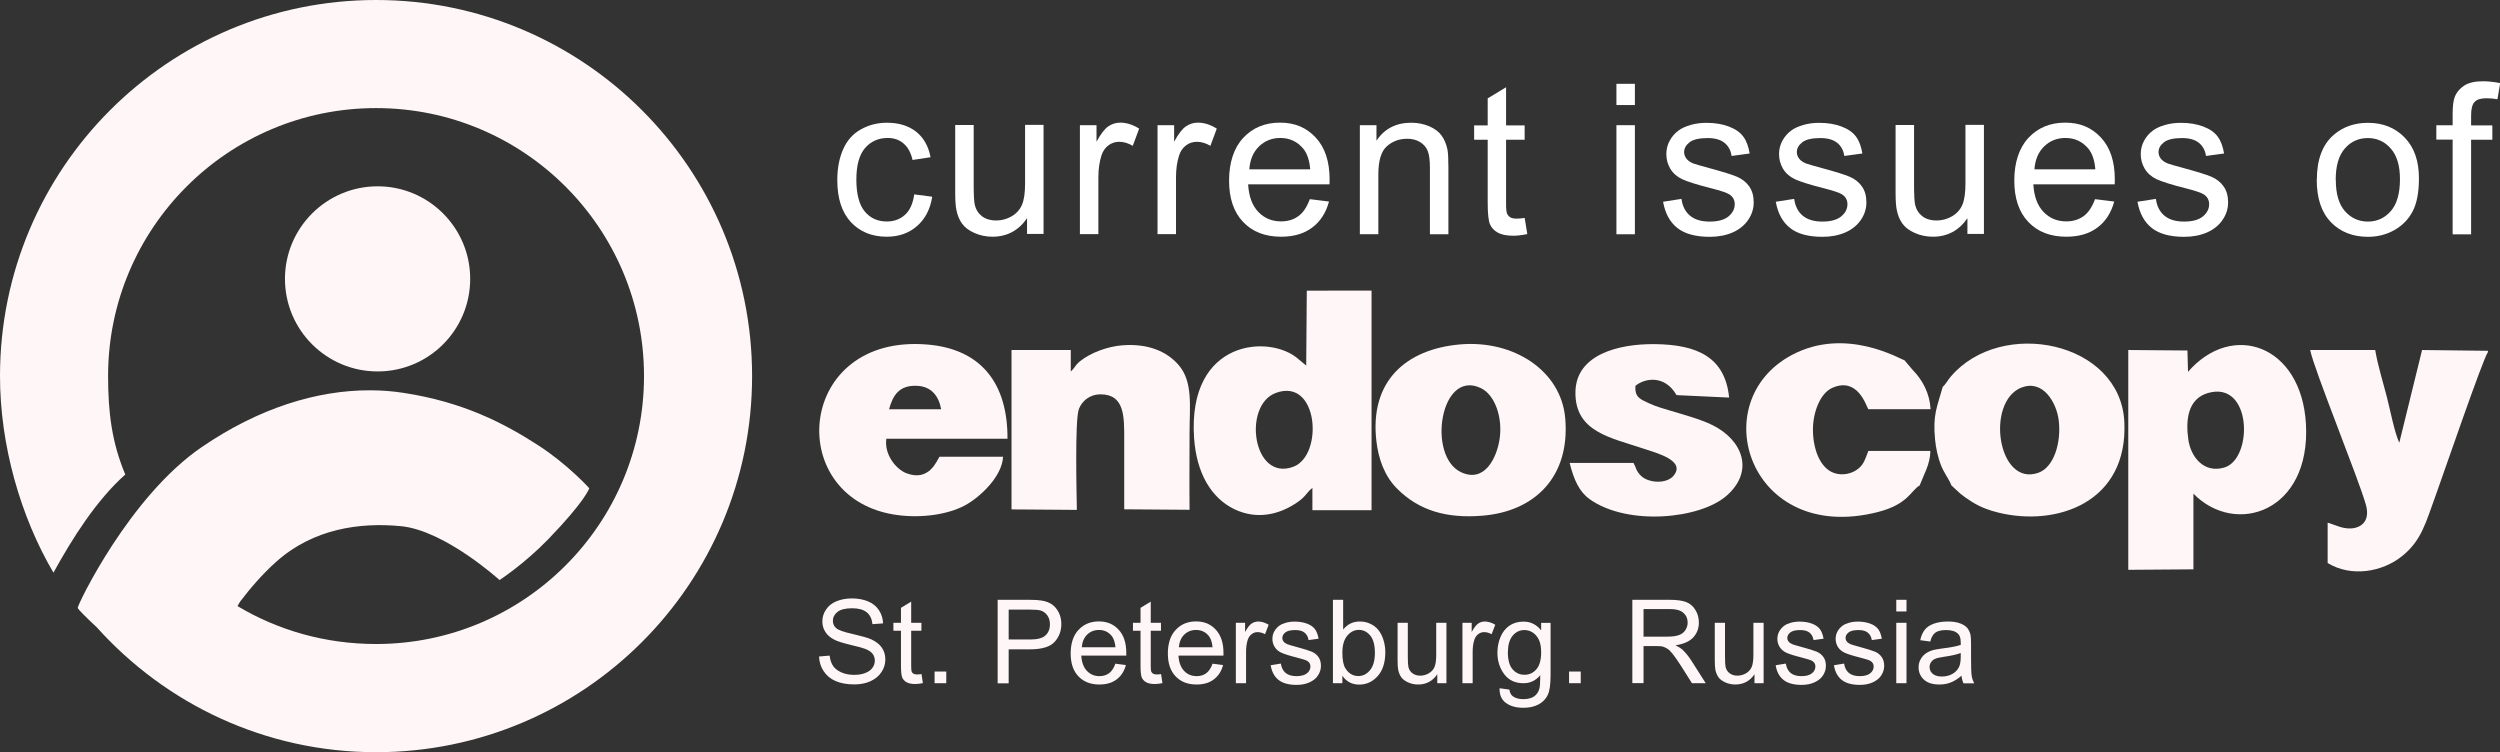 <?xml version="1.0" encoding="UTF-8"?> <svg xmlns="http://www.w3.org/2000/svg" id="Layer_2" data-name="Layer 2" width="254.42" height="76.54" viewBox="0 0 254.42 76.54"><rect x="0" y="0" width="254.42" height="76.54" fill="#333333" stroke="none"/><defs><style> .cls-1 { fill-rule: evenodd; } .cls-1, .cls-2 { fill: #fef6f7; } .cls-3 { fill: #fff; } </style></defs><g id="Layer_1-2" data-name="Layer 1"><g><path class="cls-1" d="M132.94,37.21l-.8-.66c-2.83-2.55-11.31-2.08-10.62,8.03.24,3.52,1.71,6.09,4.1,7.24,2.21,1.06,4.5.63,6.46-.74.82-.57.89-.96,1.48-1.43v2.27s6.02,0,6.02,0v-22.35s-6.59.01-6.59.01l-.06,7.64ZM129.83,39.99c4.36-1.62,4.89,6.36,1.79,7.51-4.14,1.54-5.18-6.25-1.79-7.51Z"></path><path class="cls-1" d="M222.67,37.84l-.06-2.17-6.02-.05v22.37s6.63-.05,6.63-.05v-7.7c4.27,4.37,11.96,1.88,11.45-7.11-.46-8.01-7.49-10.49-12.01-5.28M224.72,39.99c4.47-1.27,4.59,6.67,1.67,7.58-2.12.65-3.45-1.1-3.69-2.85-.28-1.95-.07-4.14,2.02-4.73Z"></path><path class="cls-1" d="M108.97,37.83v-2.21s-6.03,0-6.03,0v16.22s6.65.05,6.65.05c-.02-1.48-.22-9.18.21-10.27.3-.78,1.05-1.48,2.2-1.49,2.48,0,2.41,2.33,2.41,4.6,0,2.37,0,4.74,0,7.1l6.65.05c-.03-2.66,0-5.27,0-7.88,0-2.59.37-5.14-1.11-6.85-1.21-1.4-3.13-2.21-5.73-2.01-1.52.12-3.25.76-4.33,1.64-.51.42-.48.64-.91,1.01"></path><path class="cls-1" d="M102.07,46.48h-6.46c-.27.38-1.04,2.59-3.39,1.67-1.02-.4-2.25-1.88-2.02-3.5h12.33c.03-5.72-2.76-9.15-8.18-9.59-13.22-1.09-14.61,15.28-3.57,17.27,2.48.45,5.49.16,7.48-.93,1.48-.82,3.72-2.89,3.82-4.92M90.48,41.65c.38-1.43,1.04-2.44,2.77-2.39,1.53.04,2.28,1.03,2.53,2.39h-5.3Z"></path><path class="cls-1" d="M197.71,39.36c-.58,2.1-1.03,2.81-.78,5.4.08.86.3,1.81.58,2.54.31.81.81,1.41,1.09,2.11l.89.82c.3.25.79.6,1.17.83.84.53,1.73.87,2.72,1.11,5.99,1.46,13.2-1.07,12.81-9.23-.4-8.21-12.52-10.65-17.66-4.62-.31.36-.54.81-.82,1.05M205.74,39.44c2.17-.85,3.55,1.53,3.77,3.32.28,2.23-.46,4.8-2.09,5.36-4.13,1.43-5.38-7.25-1.68-8.69Z"></path><path class="cls-1" d="M148.59,35.05c-5.48.48-9.22,3.71-8.52,9.82.21,1.86.85,3.59,2.08,4.83,2.25,2.28,5.1,3.08,8.72,2.78,5.38-.44,8.93-4.01,8.42-9.91-.41-4.83-5.23-7.99-10.7-7.52M152.6,44.75c-.29,1.83-1.5,4.42-3.9,3.31-3.5-1.62-2.13-10.56,2.01-8.56,1.44.69,2.25,3.03,1.89,5.26Z"></path><path class="cls-1" d="M253.19,35.81v-.11l-6.7-.08-2.32,9.44c-.5-1.09-.91-3.29-1.25-4.6-.4-1.57-.95-3.31-1.2-4.84h-6.62c.41,2.03,4.9,13.02,5.67,15.74.37,1.32-.12,2.15-1.16,2.37-1.05.22-1.94-.32-2.73-.54v4.11c2.41,1.46,5.56.92,7.58-.71,2.01-1.62,2.41-3.44,3.48-6.36.7-1.92,4.72-13.67,5.26-14.42"></path><path class="cls-1" d="M195.36,49.4c.41-1.08,1.08-2.17,1.09-3.51h-6.31c-.39,1.01-.51,1.49-1.27,1.98-.74.47-1.76.54-2.53.13-1.21-.64-1.85-2.44-1.84-4.33.01-1.75.75-3.66,1.97-4.2,2.59-1.15,3.45,1.84,3.66,2.17h6.34c-.08-1.58-.8-2.95-1.8-3.97l-.87-1.02c-.39-.06-5.91-3.45-11.42-.54-9.01,4.76-4.36,19.33,8.72,16,3.13-.8,3.38-2.23,4.26-2.7"></path><path class="cls-1" d="M166.22,47.11h-6.48c.45,1.81,1.02,2.97,2.06,3.71,3.85,2.71,11.19,2.02,13.92-.38,2.85-2.5,1.62-5.66-1.45-7.18-1.22-.6-2.96-1.07-4.33-1.48-.79-.24-1.42-.41-2.15-.75-.87-.41-1.43-.59-1.36-1.76.93-.78,2.97-1.17,4.19.94l5.35.25c-.41-4.14-3.28-5.39-7.56-5.44-3.74-.04-8,1.08-8.08,4.83-.09,4.14,3.64,4.69,7,5.83,1.17.4,4.34,1.19,2.95,2.77-.53.6-1.64.71-2.5.42-.62-.2-1-.59-1.25-1.1-.02-.04-.04-.09-.05-.13-.02-.04-.04-.09-.05-.13-.02-.04-.04-.09-.06-.13l-.12-.25Z"></path><path class="cls-2" d="M199.55,66.45c-.38.15-.95.28-1.71.39-.43.06-.74.13-.91.21-.18.08-.31.19-.41.34-.1.15-.15.31-.15.49,0,.27.1.51.32.69.21.18.52.28.92.28s.76-.09,1.07-.26c.31-.17.54-.41.69-.72.11-.24.17-.58.17-1.04v-.38ZM199.63,68.76c-.39.33-.76.56-1.12.7-.36.14-.74.2-1.15.2-.68,0-1.2-.16-1.56-.49-.36-.33-.55-.75-.55-1.26,0-.3.07-.58.21-.82.14-.25.32-.45.54-.6.22-.15.47-.26.75-.34.21-.05.52-.1.93-.16.84-.1,1.46-.22,1.86-.36,0-.14,0-.23,0-.27,0-.42-.1-.72-.3-.89-.27-.24-.66-.35-1.19-.35-.49,0-.86.09-1.09.26-.24.17-.41.48-.52.91l-1.02-.14c.09-.44.25-.79.46-1.06.21-.27.52-.47.92-.62.4-.14.87-.22,1.4-.22s.95.06,1.28.19c.33.12.57.28.73.47.15.19.26.42.33.71.03.18.05.5.05.96v1.38c0,.97.02,1.58.07,1.84.04.26.13.51.25.74h-1.09c-.1-.22-.17-.48-.2-.77ZM192.98,69.53v-6.15h1.04v6.15h-1.04ZM192.98,62.23v-1.19h1.04v1.19h-1.04ZM186.64,67.7l1.03-.17c.06.41.22.73.48.95.26.22.64.33,1.11.33s.84-.1,1.07-.29c.23-.19.35-.42.35-.69,0-.24-.1-.42-.31-.56-.15-.09-.5-.21-1.07-.35-.76-.19-1.29-.36-1.59-.5-.29-.14-.52-.34-.67-.58-.15-.25-.23-.52-.23-.82,0-.27.06-.53.19-.76.13-.23.3-.43.51-.58.16-.12.38-.22.66-.3.28-.08.58-.12.9-.12.48,0,.9.07,1.27.21.37.14.63.33.81.57.17.24.29.56.36.96l-1.02.14c-.05-.32-.18-.57-.4-.75-.22-.18-.53-.27-.94-.27-.48,0-.82.08-1.02.24-.2.16-.31.34-.31.56,0,.13.04.26.13.37.09.11.22.2.4.28.1.04.41.13.92.27.73.2,1.25.36,1.54.48.29.12.52.31.69.55.17.24.25.54.25.89s-.1.67-.3.98c-.2.31-.5.54-.88.71-.38.17-.82.25-1.3.25-.8,0-1.41-.17-1.83-.5-.42-.33-.69-.82-.8-1.47ZM180.71,67.7l1.03-.17c.06.41.22.73.48.95.26.22.64.33,1.11.33s.84-.1,1.07-.29c.23-.19.35-.42.35-.69,0-.24-.1-.42-.31-.56-.15-.09-.5-.21-1.07-.35-.76-.19-1.29-.36-1.59-.5-.29-.14-.52-.34-.67-.58-.15-.25-.23-.52-.23-.82,0-.27.06-.53.19-.76.13-.23.3-.43.51-.58.16-.12.38-.22.66-.3.28-.08.58-.12.9-.12.48,0,.9.07,1.27.21.37.14.63.33.81.57.17.24.29.56.36.96l-1.02.14c-.05-.32-.18-.57-.4-.75-.22-.18-.53-.27-.94-.27-.48,0-.82.08-1.02.24-.2.16-.31.34-.31.56,0,.13.04.26.13.37.09.11.22.2.4.28.1.04.41.13.92.27.74.2,1.25.36,1.54.48.29.12.52.31.69.55.17.24.25.54.25.89s-.1.67-.3.98c-.2.31-.5.54-.88.71-.38.17-.82.25-1.3.25-.8,0-1.41-.17-1.83-.5-.42-.33-.69-.82-.8-1.47ZM178.55,69.53v-.91c-.48.7-1.13,1.04-1.95,1.04-.36,0-.7-.07-1.01-.21-.31-.14-.55-.31-.7-.52-.15-.21-.26-.47-.32-.77-.04-.21-.06-.53-.06-.97v-3.81h1.04v3.4c0,.54.02.91.06,1.1.07.27.2.49.42.64.21.16.47.24.78.24s.6-.08.88-.24c.27-.16.47-.38.58-.65.11-.27.17-.68.17-1.2v-3.29h1.04v6.15h-.94ZM167.25,64.79h2.41c.51,0,.91-.05,1.2-.16.29-.1.51-.27.66-.51.15-.23.23-.49.23-.76,0-.4-.14-.73-.43-.99-.29-.26-.75-.39-1.38-.39h-2.68v2.81ZM166.12,69.53v-8.49h3.76c.76,0,1.33.08,1.72.23.39.15.71.42.94.81.24.39.35.81.35,1.28,0,.6-.2,1.11-.58,1.52-.39.41-.99.67-1.8.79.3.14.52.28.68.42.33.3.64.68.93,1.13l1.47,2.31h-1.4l-1.12-1.77c-.33-.51-.6-.9-.81-1.17-.21-.27-.4-.46-.57-.57-.17-.11-.34-.18-.51-.23-.13-.03-.33-.04-.62-.04h-1.3v3.77h-1.13ZM159.68,69.53v-1.19h1.19v1.19h-1.19ZM153.45,66.35c0,.8.16,1.39.48,1.76.32.37.72.56,1.21.56s.88-.18,1.21-.55c.32-.37.49-.94.49-1.73s-.17-1.32-.5-1.7c-.33-.38-.74-.57-1.21-.57s-.86.19-1.18.56c-.32.38-.49.93-.49,1.67ZM152.6,70.04l1.01.14c.04.31.16.54.35.68.26.19.61.29,1.06.29.48,0,.86-.1,1.12-.29.26-.19.44-.46.53-.81.05-.21.08-.66.08-1.33-.46.54-1.02.81-1.7.81-.85,0-1.5-.3-1.96-.91-.46-.61-.7-1.34-.7-2.19,0-.59.11-1.13.32-1.62.21-.5.52-.88.92-1.15.4-.27.88-.4,1.42-.4.72,0,1.32.3,1.79.89v-.76h.96v5.31c0,.96-.1,1.64-.29,2.03-.19.4-.5.72-.92.95-.42.23-.94.35-1.56.35-.73,0-1.32-.16-1.77-.49-.45-.33-.67-.82-.65-1.49ZM148.83,69.53v-6.15h.94v.94c.24-.44.46-.73.66-.86.2-.14.43-.21.67-.21.35,0,.71.11,1.07.33l-.37.96c-.25-.14-.51-.21-.76-.21-.23,0-.43.07-.61.21-.18.14-.31.33-.39.57-.12.37-.17.77-.17,1.21v3.21h-1.04ZM146.27,69.53v-.91c-.48.7-1.13,1.04-1.95,1.04-.36,0-.7-.07-1.01-.21-.31-.14-.55-.31-.7-.52-.15-.21-.26-.47-.32-.77-.04-.21-.06-.53-.06-.97v-3.81h1.04v3.4c0,.54.02.91.06,1.1.07.27.2.49.42.64.21.16.47.24.78.24s.6-.08.88-.24c.27-.16.47-.38.58-.65.11-.27.17-.68.17-1.2v-3.29h1.04v6.15h-.94ZM136.61,66.41c0,.73.1,1.27.3,1.59.33.54.77.8,1.33.8.46,0,.85-.2,1.18-.59.33-.4.5-.98.5-1.77s-.16-1.39-.48-1.77c-.32-.38-.7-.57-1.15-.57s-.85.2-1.18.59c-.33.4-.5.97-.5,1.71ZM136.62,69.53h-.97v-8.49h1.04v3.03c.44-.55,1-.82,1.69-.82.38,0,.74.07,1.07.23.34.15.61.37.83.64.22.28.39.61.51,1,.12.39.19.8.19,1.25,0,1.05-.26,1.86-.78,2.44-.52.58-1.15.86-1.88.86s-1.29-.3-1.71-.9v.77ZM129.32,67.7l1.03-.17c.06.41.22.73.48.95.26.22.64.33,1.11.33s.84-.1,1.07-.29c.23-.19.35-.42.35-.69,0-.24-.1-.42-.31-.56-.15-.09-.5-.21-1.07-.35-.76-.19-1.29-.36-1.59-.5-.29-.14-.52-.34-.67-.58-.15-.25-.23-.52-.23-.82,0-.27.06-.53.19-.76.13-.23.3-.43.51-.58.16-.12.38-.22.66-.3.28-.08.58-.12.9-.12.48,0,.9.07,1.27.21.37.14.63.33.81.57.17.24.29.56.36.96l-1.02.14c-.05-.32-.18-.57-.4-.75-.22-.18-.53-.27-.94-.27-.48,0-.82.08-1.02.24-.2.16-.31.34-.31.56,0,.13.04.26.13.37.08.11.22.2.4.28.1.04.41.13.92.27.74.2,1.25.36,1.54.48.29.12.52.31.69.55.17.24.25.54.25.89s-.1.67-.3.98c-.2.31-.5.54-.88.71-.38.17-.82.25-1.3.25-.8,0-1.41-.17-1.83-.5-.42-.33-.69-.82-.8-1.47ZM125.77,69.53v-6.15h.94v.94c.24-.44.46-.73.66-.86.2-.14.43-.21.67-.21.35,0,.71.11,1.07.33l-.37.96c-.25-.14-.51-.21-.76-.21-.23,0-.43.07-.61.21-.18.14-.31.33-.39.57-.12.37-.17.77-.17,1.21v3.21h-1.04ZM119.97,65.87h3.43c-.05-.52-.18-.9-.39-1.16-.33-.4-.76-.6-1.29-.6-.48,0-.88.16-1.21.48-.32.32-.5.75-.54,1.29ZM123.39,67.54l1.08.14c-.17.63-.48,1.11-.94,1.46-.46.35-1.04.52-1.76.52-.9,0-1.61-.28-2.13-.83-.53-.55-.79-1.33-.79-2.33s.26-1.83.8-2.4c.53-.57,1.22-.86,2.07-.86s1.49.28,2.01.84c.52.56.78,1.35.78,2.36,0,.06,0,.15,0,.28h-4.58c.04.67.23,1.19.57,1.55.34.36.77.54,1.28.54.38,0,.71-.1.98-.3.27-.2.48-.52.64-.97ZM118.16,68.6l.14.92c-.29.06-.56.09-.78.09-.38,0-.67-.06-.88-.18-.21-.12-.35-.28-.44-.47-.09-.2-.13-.61-.13-1.23v-3.54h-.77v-.81h.77v-1.52l1.04-.63v2.15h1.04v.81h-1.04v3.6c0,.3.02.49.06.57.04.09.1.15.18.2.08.05.2.08.36.08.11,0,.27-.01.45-.04ZM110.09,65.87h3.43c-.05-.52-.18-.9-.39-1.16-.33-.4-.76-.6-1.29-.6-.48,0-.88.16-1.21.48-.32.32-.5.75-.54,1.29ZM113.5,67.54l1.08.14c-.17.63-.48,1.11-.94,1.46-.46.35-1.04.52-1.76.52-.9,0-1.61-.28-2.13-.83-.53-.55-.79-1.33-.79-2.33s.26-1.83.8-2.4c.53-.57,1.22-.86,2.07-.86s1.49.28,2.01.84c.52.56.78,1.35.78,2.36,0,.06,0,.15,0,.28h-4.58c.04.67.23,1.19.57,1.55.34.36.77.54,1.28.54.38,0,.71-.1.98-.3.27-.2.48-.52.64-.97ZM102.65,65.08h2.19c.73,0,1.24-.13,1.55-.41.3-.27.46-.65.46-1.14,0-.35-.09-.66-.27-.91-.18-.25-.42-.42-.71-.5-.19-.05-.54-.08-1.05-.08h-2.17v3.03ZM101.53,69.53v-8.49h3.2c.56,0,.99.03,1.29.08.42.07.77.2,1.05.4.28.2.51.47.68.82.17.35.26.73.26,1.16,0,.72-.23,1.33-.69,1.83-.46.5-1.29.75-2.49.75h-2.18v3.46h-1.13ZM95.11,69.53v-1.19h1.19v1.19h-1.19ZM93.78,68.6l.14.92c-.29.06-.56.09-.78.09-.38,0-.67-.06-.88-.18-.21-.12-.35-.28-.44-.47-.08-.2-.13-.61-.13-1.23v-3.54h-.77v-.81h.77v-1.52l1.04-.63v2.15h1.04v.81h-1.04v3.6c0,.3.02.49.05.57.04.09.1.15.18.2.08.05.2.08.36.08.11,0,.27-.01.45-.04ZM83.37,66.81l1.06-.09c.05.43.17.78.35,1.05.18.27.47.49.85.66.39.17.82.25,1.3.25.43,0,.81-.06,1.13-.19.33-.13.57-.3.73-.53.16-.22.24-.47.24-.73s-.08-.5-.23-.7c-.15-.2-.41-.36-.76-.5-.23-.09-.73-.23-1.51-.41-.78-.19-1.33-.36-1.64-.53-.41-.21-.71-.48-.9-.79-.2-.31-.3-.67-.3-1.06,0-.43.12-.83.37-1.2.24-.37.6-.66,1.06-.85.47-.19.99-.29,1.56-.29.63,0,1.18.1,1.66.3.48.2.85.5,1.11.9.26.39.4.84.42,1.34l-1.08.08c-.06-.54-.25-.94-.59-1.21-.33-.27-.83-.41-1.48-.41s-1.18.12-1.49.37c-.31.25-.47.55-.47.9,0,.3.11.56.33.75.22.2.78.4,1.69.6.91.21,1.54.39,1.88.54.49.23.86.51,1.09.86.24.35.35.75.35,1.2s-.13.88-.39,1.27c-.26.4-.63.71-1.11.93-.48.22-1.03.33-1.63.33-.77,0-1.41-.11-1.93-.34-.52-.22-.92-.56-1.22-1.01-.3-.45-.45-.96-.47-1.52Z"></path><path class="cls-2" d="M47.85,28.38c0-5.2-4.22-9.42-9.42-9.42s-9.43,4.22-9.43,9.42,4.22,9.42,9.43,9.42,9.42-4.22,9.42-9.42"></path><path class="cls-2" d="M38.27,0C17.14,0,0,17.13,0,38.27c0,7.06,2.1,14.33,5.44,20.01,1.89-3.45,4.39-7.4,7.31-9.99-1.36-3.24-1.75-6.29-1.75-10.02,0-15.06,12.21-27.27,27.27-27.27s27.27,12.21,27.27,27.27-12.21,27.27-27.27,27.27c-5.17,0-9.99-1.4-14.1-3.86l.27-.46c1.04-1.37,2.28-2.81,3.66-4.04,3.78-3.39,8.55-4.04,12.73-3.63,4.47.45,10.01,5.48,10.01,5.48,0,0,2.53-1.65,4.94-4.14,3.81-3.94,4.19-5.2,4.19-5.2,0,0-2.2-2.45-5.24-4.4-3.38-2.18-7.56-4.38-13.67-5.31-1.1-.17-2.23-.26-3.4-.26h-.06c-5.29,0-11.19,1.76-17.07,5.78-7.36,5.02-12.62,16.02-12.62,16.35,0,.14.88,1,1.94,1.99,7,7.79,17.13,12.71,28.42,12.71,21.13,0,38.27-17.13,38.27-38.27S59.4,0,38.27,0"></path><g><path class="cls-3" d="M93.02,19.78l1.85.24c-.2,1.27-.72,2.27-1.55,2.99-.83.72-1.85,1.08-3.07,1.08-1.52,0-2.74-.5-3.66-1.49s-1.38-2.42-1.38-4.27c0-1.2.2-2.25.6-3.15.4-.9,1-1.57,1.81-2.02.81-.45,1.69-.67,2.65-.67,1.21,0,2.19.31,2.96.91.77.61,1.26,1.48,1.47,2.6l-1.83.28c-.17-.75-.48-1.31-.92-1.68-.44-.38-.98-.56-1.6-.56-.95,0-1.72.34-2.31,1.02-.59.68-.89,1.75-.89,3.22s.29,2.57.86,3.25,1.32,1.01,2.24,1.01c.74,0,1.35-.23,1.85-.68s.81-1.15.94-2.09Z"></path><path class="cls-3" d="M104.52,23.84v-1.63c-.86,1.25-2.04,1.88-3.52,1.88-.65,0-1.27-.13-1.83-.38-.57-.25-.99-.57-1.26-.95-.28-.38-.47-.84-.58-1.4-.08-.37-.12-.95-.12-1.76v-6.88h1.88v6.15c0,.98.04,1.64.11,1.98.12.49.37.88.75,1.17.38.28.86.42,1.42.42s1.09-.14,1.59-.43c.49-.29.84-.68,1.05-1.18s.31-1.22.31-2.17v-5.95h1.88v11.1h-1.68Z"></path><path class="cls-3" d="M109.9,23.84v-11.1h1.69v1.68c.43-.79.83-1.31,1.2-1.56.37-.25.77-.38,1.21-.38.63,0,1.28.2,1.93.61l-.65,1.75c-.46-.27-.92-.41-1.38-.41-.41,0-.78.12-1.11.37-.33.25-.56.59-.7,1.03-.21.67-.31,1.4-.31,2.19v5.81h-1.88Z"></path><path class="cls-3" d="M117.8,23.84v-11.1h1.69v1.68c.43-.79.83-1.31,1.2-1.56.37-.25.77-.38,1.21-.38.63,0,1.28.2,1.93.61l-.65,1.75c-.46-.27-.92-.41-1.38-.41-.41,0-.78.12-1.11.37-.33.25-.56.59-.7,1.03-.21.67-.31,1.4-.31,2.19v5.81h-1.88Z"></path><path class="cls-3" d="M133.31,20.27l1.94.24c-.31,1.14-.87,2.02-1.7,2.64-.83.63-1.89.94-3.18.94-1.62,0-2.91-.5-3.86-1.5s-1.43-2.4-1.43-4.21.48-3.32,1.44-4.35c.96-1.03,2.21-1.55,3.74-1.55s2.7.51,3.64,1.52c.94,1.01,1.41,2.43,1.41,4.26,0,.11,0,.28-.01.5h-8.28c.07,1.22.41,2.15,1.03,2.8.62.65,1.39.97,2.32.97.69,0,1.28-.18,1.77-.54s.87-.94,1.16-1.73ZM127.14,17.23h6.2c-.08-.93-.32-1.63-.71-2.1-.6-.72-1.38-1.09-2.33-1.09-.86,0-1.59.29-2.18.87-.59.58-.91,1.35-.98,2.32Z"></path><path class="cls-3" d="M138.39,23.84v-11.1h1.69v1.58c.81-1.22,1.99-1.83,3.53-1.83.67,0,1.28.12,1.84.36.56.24.98.56,1.26.95.28.39.47.85.59,1.39.07.35.1.96.1,1.83v6.82h-1.88v-6.75c0-.77-.07-1.34-.22-1.72-.15-.38-.41-.68-.78-.91-.37-.23-.81-.34-1.31-.34-.8,0-1.49.25-2.07.76-.58.51-.87,1.47-.87,2.89v6.06h-1.88Z"></path><path class="cls-3" d="M155.16,22.16l.27,1.66c-.53.11-1,.17-1.42.17-.68,0-1.21-.11-1.59-.32s-.64-.5-.79-.85c-.15-.35-.23-1.09-.23-2.22v-6.38h-1.38v-1.46h1.38v-2.75l1.87-1.13v3.88h1.89v1.46h-1.89v6.49c0,.54.03.88.1,1.03.07.15.17.27.32.37.15.09.36.14.64.14.21,0,.48-.02.83-.07Z"></path><path class="cls-3" d="M164.5,10.69v-2.16h1.88v2.16h-1.88ZM164.5,23.84v-11.1h1.88v11.1h-1.88Z"></path><path class="cls-3" d="M169.26,20.53l1.86-.29c.1.75.4,1.32.87,1.71.48.4,1.14.6,2,.6s1.5-.18,1.92-.53c.42-.35.63-.76.63-1.24,0-.42-.18-.76-.55-1-.26-.17-.9-.38-1.92-.64-1.38-.35-2.33-.65-2.87-.9-.53-.25-.94-.61-1.21-1.06-.27-.45-.41-.95-.41-1.49,0-.49.11-.95.34-1.37.23-.42.53-.77.92-1.05.29-.22.69-.4,1.2-.55.51-.15,1.05-.22,1.62-.22.87,0,1.64.13,2.29.38.66.25,1.14.59,1.46,1.02s.53,1,.65,1.72l-1.84.25c-.08-.57-.33-1.02-.73-1.34s-.97-.48-1.7-.48c-.86,0-1.48.14-1.85.43s-.55.62-.55,1c0,.24.08.46.23.66.15.2.39.37.72.5.19.07.74.23,1.66.48,1.33.36,2.26.65,2.78.87.53.23.94.56,1.24.99.3.43.45.97.45,1.61s-.18,1.22-.55,1.77-.89.98-1.58,1.29c-.69.3-1.47.45-2.34.45-1.44,0-2.54-.3-3.3-.9-.76-.6-1.24-1.49-1.45-2.66Z"></path><path class="cls-3" d="M180.73,20.53l1.86-.29c.1.75.4,1.32.87,1.71.48.4,1.14.6,2,.6s1.5-.18,1.92-.53c.42-.35.63-.76.63-1.24,0-.42-.18-.76-.55-1-.26-.17-.9-.38-1.92-.64-1.38-.35-2.33-.65-2.87-.9-.53-.25-.94-.61-1.21-1.06-.27-.45-.41-.95-.41-1.49,0-.49.11-.95.34-1.37.23-.42.53-.77.92-1.05.29-.22.69-.4,1.2-.55.51-.15,1.05-.22,1.62-.22.87,0,1.64.13,2.29.38.66.25,1.14.59,1.46,1.02s.53,1,.65,1.72l-1.84.25c-.08-.57-.33-1.02-.73-1.34s-.97-.48-1.7-.48c-.86,0-1.48.14-1.85.43s-.55.62-.55,1c0,.24.08.46.23.66.15.2.39.37.72.5.19.07.74.23,1.66.48,1.33.36,2.26.65,2.78.87.53.23.94.56,1.24.99.3.43.45.97.45,1.61s-.18,1.22-.55,1.77-.89.98-1.58,1.29c-.69.3-1.47.45-2.34.45-1.44,0-2.54-.3-3.3-.9-.76-.6-1.24-1.49-1.45-2.66Z"></path><path class="cls-3" d="M200.22,23.84v-1.63c-.86,1.25-2.04,1.88-3.52,1.88-.65,0-1.27-.13-1.83-.38-.57-.25-.99-.57-1.26-.95-.28-.38-.47-.84-.58-1.4-.08-.37-.12-.95-.12-1.76v-6.88h1.88v6.15c0,.98.04,1.64.11,1.98.12.49.37.88.75,1.17.38.28.86.42,1.42.42s1.09-.14,1.59-.43c.49-.29.84-.68,1.05-1.18s.31-1.22.31-2.17v-5.95h1.88v11.1h-1.68Z"></path><path class="cls-3" d="M213.22,20.27l1.94.24c-.31,1.14-.87,2.02-1.7,2.64-.83.63-1.89.94-3.18.94-1.62,0-2.91-.5-3.86-1.5s-1.43-2.4-1.43-4.21.48-3.32,1.44-4.35c.96-1.03,2.21-1.55,3.74-1.55s2.7.51,3.64,1.52c.94,1.01,1.41,2.43,1.41,4.26,0,.11,0,.28-.01.5h-8.28c.07,1.22.41,2.15,1.03,2.8.62.65,1.39.97,2.32.97.69,0,1.28-.18,1.77-.54s.87-.94,1.16-1.73ZM207.04,17.23h6.2c-.08-.93-.32-1.63-.71-2.1-.6-.72-1.38-1.09-2.33-1.09-.86,0-1.59.29-2.18.87-.59.58-.91,1.35-.98,2.32Z"></path><path class="cls-3" d="M217.54,20.53l1.86-.29c.1.75.4,1.32.87,1.71.48.4,1.14.6,2,.6s1.5-.18,1.92-.53c.42-.35.63-.76.63-1.24,0-.42-.18-.76-.55-1-.26-.17-.9-.38-1.92-.64-1.38-.35-2.33-.65-2.87-.9-.53-.25-.94-.61-1.21-1.06-.27-.45-.41-.95-.41-1.49,0-.49.11-.95.34-1.37.23-.42.53-.77.92-1.05.29-.22.69-.4,1.2-.55.51-.15,1.05-.22,1.62-.22.87,0,1.64.13,2.29.38.66.25,1.14.59,1.46,1.02s.53,1,.65,1.72l-1.84.25c-.08-.57-.33-1.02-.73-1.34s-.97-.48-1.7-.48c-.86,0-1.48.14-1.85.43s-.55.62-.55,1c0,.24.08.46.23.66.15.2.39.37.72.5.19.07.74.23,1.66.48,1.33.36,2.26.65,2.78.87.53.23.94.56,1.24.99.3.43.45.97.45,1.61s-.18,1.22-.55,1.77-.89.98-1.58,1.29c-.69.3-1.47.45-2.34.45-1.44,0-2.54-.3-3.3-.9-.76-.6-1.24-1.49-1.45-2.66Z"></path><path class="cls-3" d="M235.78,18.3c0-2.05.57-3.58,1.71-4.57.95-.82,2.12-1.23,3.49-1.23,1.53,0,2.77.5,3.74,1.5s1.45,2.38,1.45,4.14c0,1.43-.21,2.55-.64,3.37-.43.82-1.05,1.45-1.87,1.91s-1.71.68-2.68.68c-1.55,0-2.81-.5-3.77-1.49-.96-1-1.44-2.43-1.44-4.31ZM237.71,18.3c0,1.42.31,2.49.93,3.19s1.4,1.06,2.34,1.06,1.71-.36,2.33-1.07.93-1.79.93-3.25c0-1.37-.31-2.41-.94-3.12-.62-.71-1.4-1.06-2.33-1.06s-1.72.35-2.34,1.06-.93,1.77-.93,3.19Z"></path><path class="cls-3" d="M249.6,23.84v-9.63h-1.66v-1.46h1.66v-1.18c0-.75.07-1.3.2-1.66.18-.49.5-.88.96-1.19.46-.3,1.1-.45,1.92-.45.53,0,1.11.06,1.76.19l-.28,1.64c-.39-.07-.76-.1-1.11-.1-.57,0-.98.12-1.21.37-.24.24-.36.7-.36,1.37v1.02h2.16v1.46h-2.16v9.63h-1.87Z"></path></g></g></g></svg> 